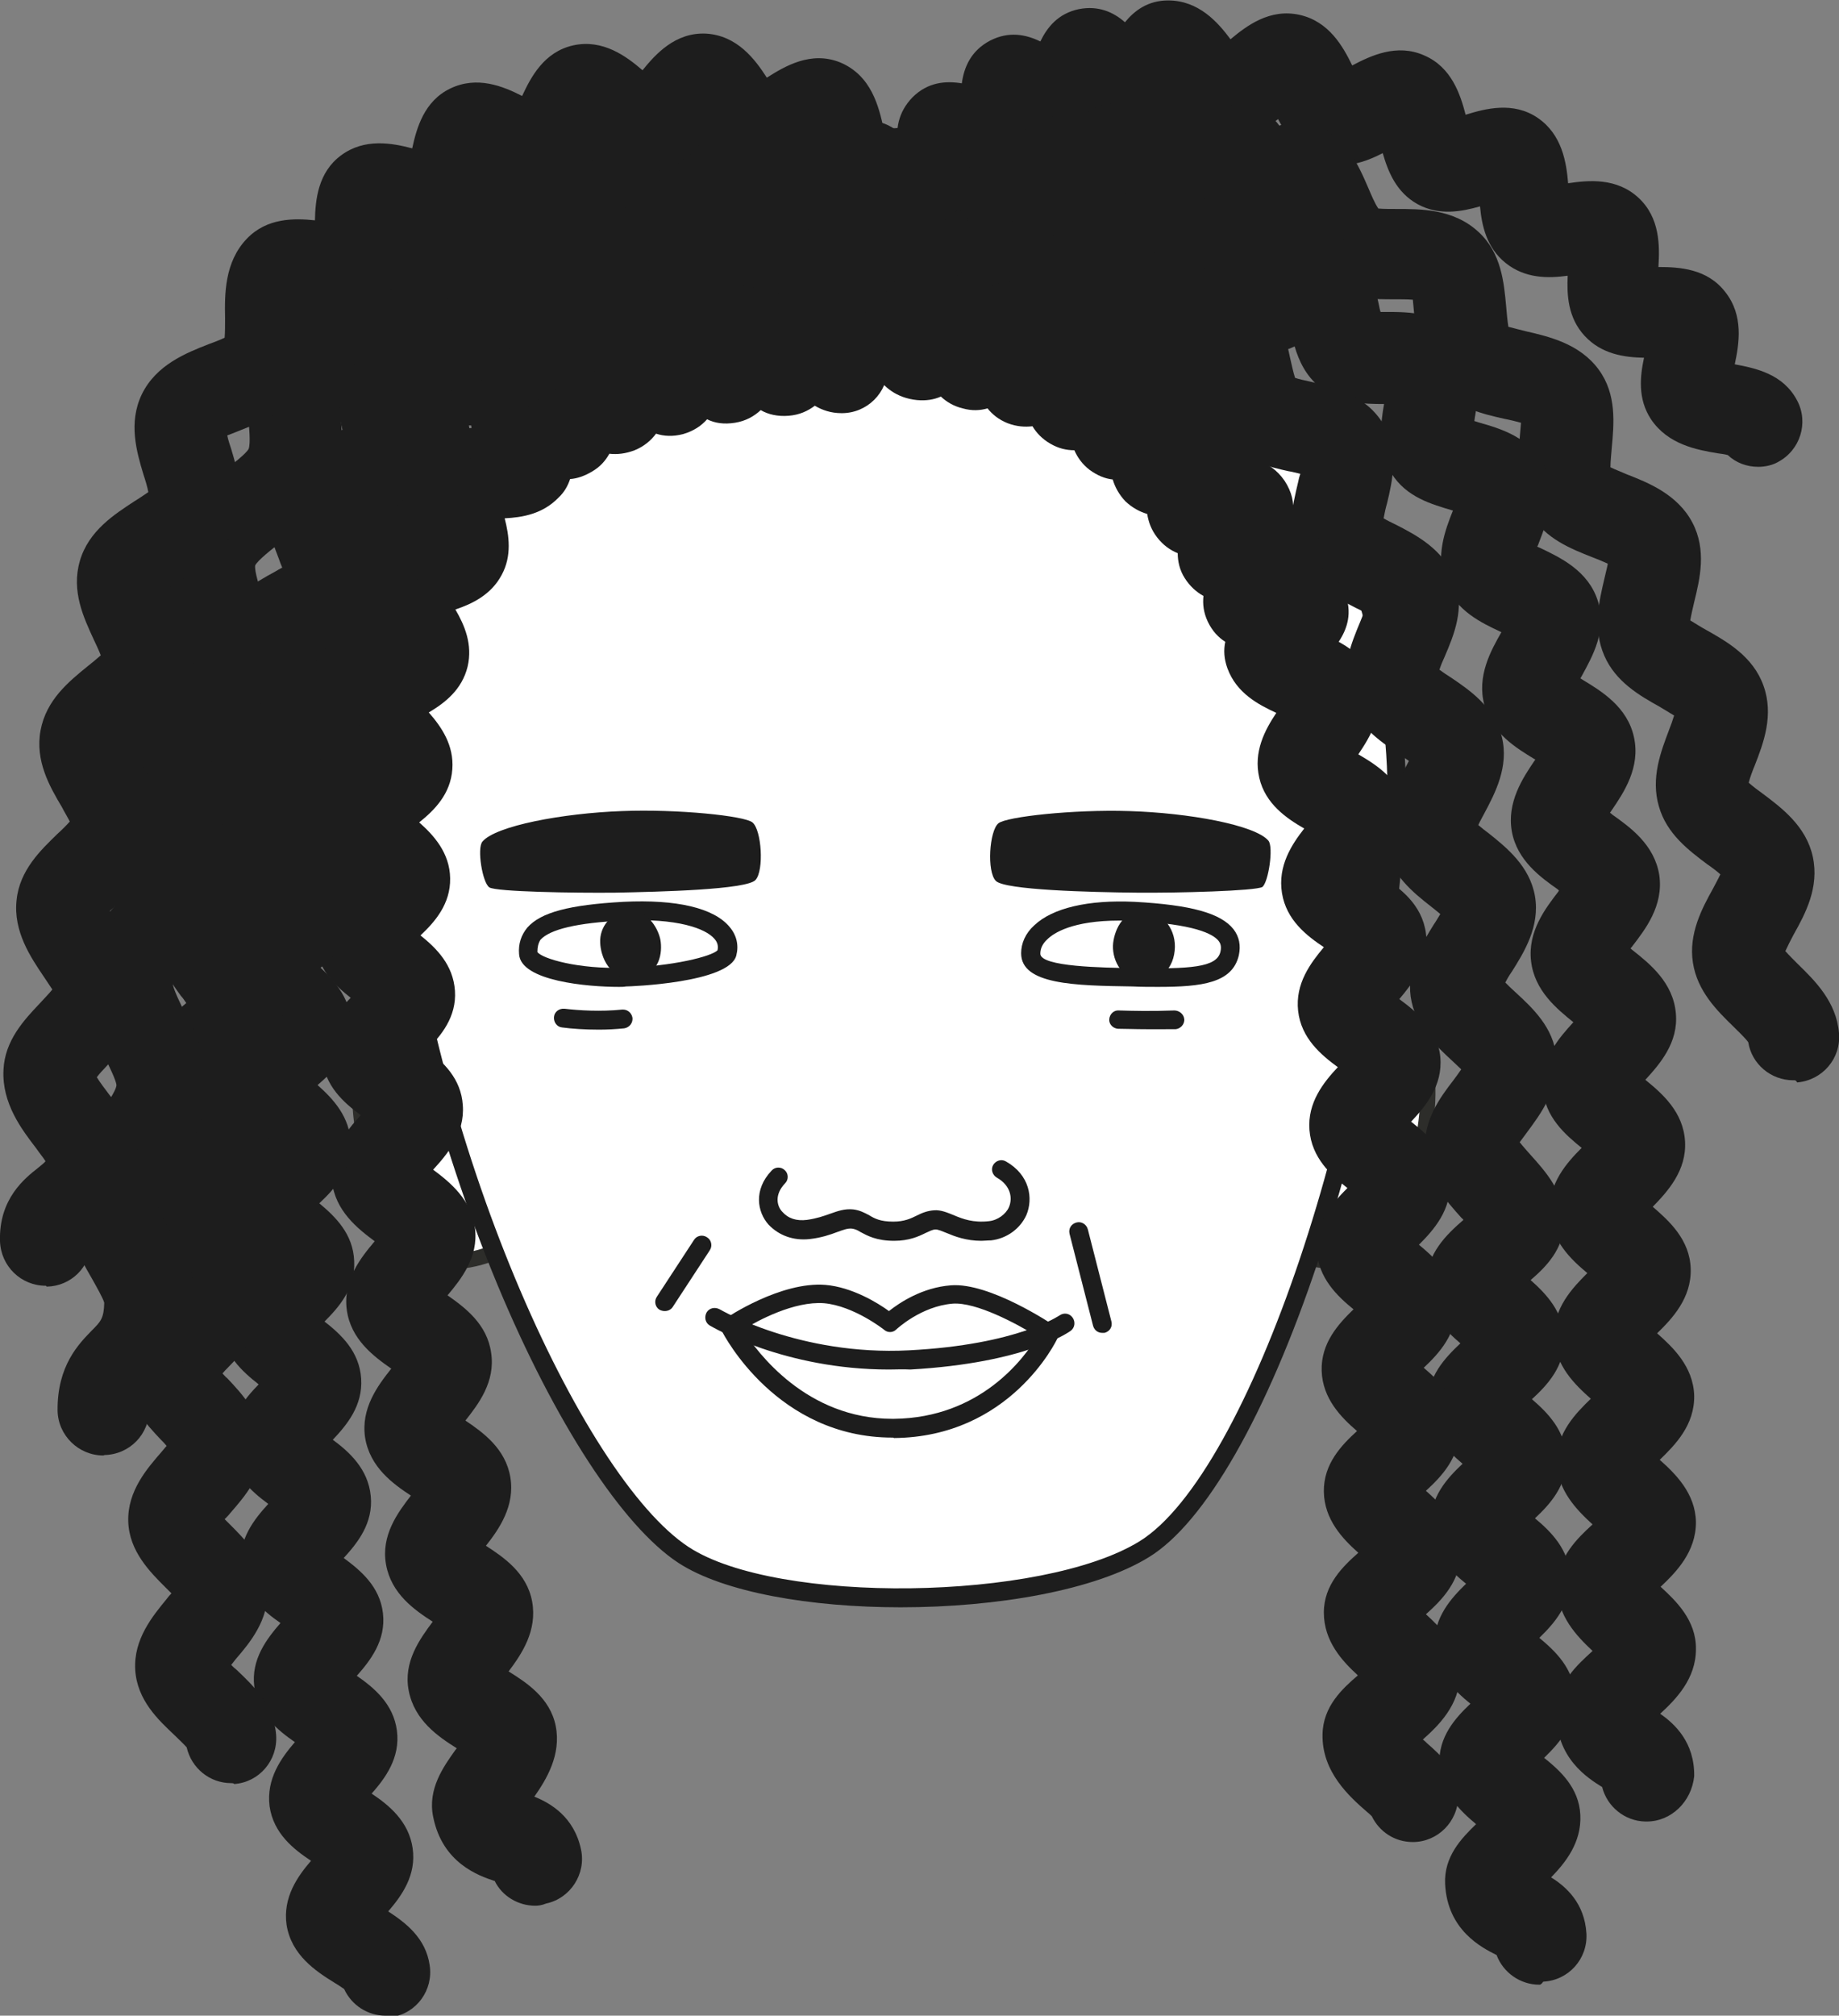 <?xml version="1.0" encoding="utf-8"?>
<!-- Generator: Adobe Illustrator 25.4.1, SVG Export Plug-In . SVG Version: 6.00 Build 0)  -->
<svg version="1.1" id="Isolation_Mode" xmlns="http://www.w3.org/2000/svg" xmlns:xlink="http://www.w3.org/1999/xlink" x="0px"
	 y="0px" viewBox="0 0 421.6 462" style="enable-background:new 0 0 421.6 462;" xml:space="preserve">
<rect x="0" y="0" width="421.6" height="462" fill="#808080" stroke="none"/>
<style type="text/css">
	.st0{fill:#FFFFFF;}
	.st1{fill:#2D2D2A;}
	.st2{fill:#1D1D1D;}
</style>
<g>
	<g>
		<g>
			<g>
				<path class="st0" d="M291.6,284.8c0,0,16.1,9.9,25.3,0c9.2-9.9,16.2-46.4,4-49.7c-12.2-3.3-16.6-3.8-16.6-3.8L291.6,284.8z"/>
			</g>
			<g>
				<path class="st1" d="M306.2,290.9c-7.8,0-15.1-4.4-15.6-4.7c-0.6-0.4-1-1.2-0.8-1.9l12.7-53.5c0.2-0.9,1-1.4,1.9-1.3
					c0.2,0,4.6,0.6,16.8,3.9c2.2,0.6,5.2,2.5,6.8,7.8c3.7,12.8-2.6,36.8-9.9,44.7C314.6,289.7,310.4,290.9,306.2,290.9z
					 M293.6,283.9c3.6,1.9,15.2,7.1,22-0.3c6.5-7,12.4-30,9.1-41.4c-0.9-3.1-2.3-4.9-4.3-5.4c-8-2.2-12.6-3.1-14.8-3.5L293.6,283.9z
					"/>
			</g>
		</g>
		<g>
			<g>
				<path class="st1" d="M301.8,264.2c-0.4,0-0.8-0.1-1.2-0.5c-0.7-0.6-0.8-1.8-0.1-2.5c7-7.7,18.9-11.5,19.4-11.7
					c0.9-0.3,1.9,0.2,2.2,1.1c0.3,0.9-0.2,1.9-1.1,2.2c-0.1,0-11.5,3.7-17.9,10.7C302.8,264,302.3,264.2,301.8,264.2z"/>
			</g>
		</g>
	</g>
	<g>
		<g>
			<g>
				<path class="st0" d="M118.3,284.8c0,0-16.1,9.9-25.3,0c-9.2-9.9-16.2-46.4-4-49.7c12.2-3.3,16.6-3.8,16.6-3.8L118.3,284.8z"/>
			</g>
			<g>
				<path class="st1" d="M103.6,290.9c-4.1,0-8.4-1.2-11.9-5c-7.3-7.9-13.6-31.9-9.9-44.7c1.6-5.4,4.5-7.2,6.8-7.8
					c12.2-3.3,16.6-3.9,16.8-3.9c0.9-0.1,1.7,0.5,1.9,1.3l12.7,53.5c0.2,0.7-0.1,1.5-0.8,1.9C118.7,286.5,111.4,290.9,103.6,290.9z
					 M104.3,233.2c-2.2,0.4-6.8,1.4-14.8,3.5c-2,0.5-3.4,2.4-4.3,5.4c-3.3,11.3,2.6,34.3,9.1,41.4c6.8,7.4,18.4,2.2,22,0.3
					L104.3,233.2z"/>
			</g>
		</g>
		<g>
			<g>
				<path class="st1" d="M108,264.2c-0.5,0-0.9-0.2-1.3-0.6c-6.4-7-17.8-10.7-17.9-10.7c-0.9-0.3-1.4-1.3-1.1-2.2
					c0.3-0.9,1.3-1.4,2.2-1.1c0.5,0.2,12.4,4,19.4,11.7c0.6,0.7,0.6,1.8-0.1,2.5C108.8,264,108.4,264.2,108,264.2z"/>
			</g>
		</g>
	</g>
	<g>
		<g>
			<path class="st0" d="M89.8,190.1c6.4,71.5,41.4,149.6,66.8,166.3c21.5,14.1,83.3,12.5,105.6-1.2c26.6-16.4,54.9-104.1,57.8-170.2
				c1.7-37.9-19.3-137.3-120.5-130.5S85.8,145.2,89.8,190.1z"/>
		</g>
		<g>
			<path class="st2" d="M206.5,368.4c-20.6,0-40.6-3.4-51-10.2c-12.8-8.4-28.3-32.2-41.4-63.6c-14-33.7-23.4-70.7-26.4-104.3
				C86,171.7,85.3,124.9,115,90.1c19.3-22.6,47.7-35.3,84.4-37.8c34.2-2.3,62.4,7.1,83.8,28c33.1,32.3,40,82.7,39,104.7
				c-1.4,31.8-8.9,70.8-20.1,104.3c-11.7,35-25.8,59.7-38.7,67.6C251.1,364.5,228.5,368.4,206.5,368.4z M92,189.9
				c6.4,71.6,41.3,148.6,65.9,164.7c20.2,13.2,81,12.4,103.3-1.3c25.2-15.5,53.8-100.5,56.8-168.5c0.9-21.4-5.7-70.2-37.7-101.5
				c-20.5-20-47.6-29-80.5-26.8c-35.5,2.4-62.9,14.6-81.5,36.3C89.7,126.4,90.3,171.9,92,189.9L92,189.9z"/>
		</g>
	</g>
	<g>
		<g>
			<path class="st2" d="M141.9,226.2c-7.1,0-22.5-1.3-22.9-7.5c-0.2-2.4,0.5-4.4,1.9-6.1c3.1-3.5,9.6-5.2,22-5.9
				c12.2-0.6,20.8,1.4,24.4,5.8c1.6,1.9,2.1,4.2,1.5,6.5l0,0c-1.6,6.3-24.4,7.1-25.3,7.1C143,226.2,142.5,226.2,141.9,226.2z
				 M123.2,218.2c1,1.5,9.4,4,20,3.6c11-0.3,20-2.6,21.3-4c0.2-1,0-1.8-0.7-2.6c-2-2.4-8.6-4.8-20.9-4.2c-10.6,0.5-16.8,2-19,4.4
				C123.4,216.2,123.2,217.1,123.2,218.2z M166.7,218.5L166.7,218.5L166.7,218.5z M164.6,218C164.6,218,164.6,218,164.6,218
				C164.6,218,164.6,218,164.6,218z"/>
		</g>
	</g>
	<g>
		<g>
			<path class="st2" d="M252.7,305.5c-1,0-1.8-0.6-2.1-1.6l-5.4-21.1c-0.3-1.2,0.4-2.3,1.6-2.6c1.1-0.3,2.3,0.4,2.6,1.6l5.4,21.1
				c0.3,1.2-0.4,2.3-1.6,2.6C253,305.5,252.8,305.5,252.7,305.5z"/>
		</g>
	</g>
	<g>
		<g>
			<path class="st2" d="M152.4,300.5c-0.4,0-0.8-0.1-1.2-0.3c-1-0.6-1.3-2-0.6-3l8.5-13c0.6-1,2-1.3,3-0.6c1,0.6,1.3,2,0.6,3
				l-8.5,13C153.8,300.2,153.1,300.5,152.4,300.5z"/>
		</g>
	</g>
	<g>
		<g>
			<path class="st2" d="M110.6,192.9c3-3.6,18.3-6.5,32-7c12.8-0.5,28.1,1.1,29.9,2.6c2.1,1.7,2.7,11,0.7,13.2
				c-2,2.2-21.7,2.7-32.1,2.9c-9.6,0.1-27.3-0.2-28.9-1.2C110.6,202.4,109.3,194.4,110.6,192.9z"/>
		</g>
	</g>
	<g>
		<g>
			<path class="st2" d="M403.1,107c-2.6,0-5.1-0.9-7-2.7c-0.7-0.2-1.6-0.3-2.3-0.4c-4.8-0.8-11.4-2-15.3-7.8
				c-3.1-4.7-2.5-9.9-1.6-14.1c-4.5-0.1-9.7-0.8-13.6-5c-3.9-4.2-4.1-9.5-3.9-13.8c-4.4,0.6-9.7,0.7-14.2-2.9
				c-4.4-3.5-5.5-8.6-5.9-13c-4.2,1.2-9.4,2.2-14.3-0.5c-4.9-2.7-6.8-7.5-8-11.7c-3.9,2-8.7,3.8-14,2c-5.2-1.7-8-6-10-9.8
				c-3.4,2.7-7.7,5.4-13.2,4.8c-4.4-0.5-7.6-2.9-10.1-5.6c-2,2.6-4.8,4.9-8.9,5.3c-2.9,0.3-5.3-0.5-7.4-1.7
				c-1.3,1.9-3.2,3.5-5.9,4.5c-2.5,0.9-4.9,0.8-7.1,0.3c-0.7,2.1-2,4-4.2,5.6c-2.1,1.6-4.4,2.2-6.6,2.3c-0.1,2.2-0.7,4.5-2.4,6.6
				c-1.7,2.3-3.8,3.6-6,4.3c0.6,2.3,0.6,4.8-0.5,7.4c-1.2,2.8-3,4.6-5.2,5.9c1.1,2.2,1.7,4.7,1.2,7.6c-1.7,9-10.1,11.4-13.8,12.3
				c-2,2.4-5,3.8-8.4,3.7c-5.8-0.2-10.3-5.1-10-10.9c0.2-5.1,2.8-8.2,5.6-10.1c-1.9-2.9-3.1-6.5-1.9-10.8c1.3-4.4,4.4-6.7,7.7-7.9
				c-1.4-3.3-1.9-7.2,0.3-11.3c2.3-4.2,6.1-5.7,9.7-6.1c-0.6-3.7-0.1-7.7,3.3-11.2c3.5-3.5,7.6-3.8,11.3-3.2
				c0.5-3.7,2.1-7.5,6.5-9.8c4.3-2.2,8.2-1.4,11.5,0.2c1.6-3.3,4.1-6.4,8.8-7.4c4.5-0.9,8,0.7,10.6,3c2.2-2.7,5.3-5,9.9-5
				c7,0,11.4,5,14.3,8.9c3.7-3.1,9-7.1,15.8-5.6c6.8,1.5,10,7.3,12.1,11.6c4.2-2.2,10.2-5.1,16.5-2.3c6.3,2.7,8.3,9,9.5,13.6
				c4.5-1.4,10.9-3.1,16.5,0.7c5.6,3.8,6.6,10.2,7,15c4.7-0.7,11.1-1.3,16.1,3.3c5,4.6,4.9,11.1,4.6,15.9c4.9,0,11.2,0.4,15.3,5.7
				c4.3,5.4,3.2,11.9,2.2,16.6c4.8,0.9,11.1,2.2,14.3,8.3c2.7,5.1,0.7,11.4-4.4,14.1C406.4,106.6,404.7,107,403.1,107z M393.8,101.4
				C393.8,101.4,393.8,101.4,393.8,101.4C393.8,101.4,393.8,101.4,393.8,101.4z M393.7,82.5L393.7,82.5L393.7,82.5z M205.5,80.5
				C205.5,80.5,205.5,80.5,205.5,80.5C205.5,80.5,205.5,80.5,205.5,80.5z"/>
		</g>
	</g>
	<g>
		<g>
			<path class="st2" d="M411.1,247.6c-5.1,0-9.5-3.7-10.3-8.7c-0.6-0.9-2.3-2.5-3.4-3.6c-3.7-3.6-8.3-8.1-9.3-14.7
				c-1-6.6,2.1-12.4,4.6-16.9c0.5-1,1.2-2.2,1.7-3.3c-0.9-0.8-2.1-1.7-3-2.3c-4.1-3.1-9.3-6.9-11.1-13.3c-1.9-6.5,0.5-12.6,2.3-17.4
				c0.4-1,0.9-2.4,1.2-3.4c-1-0.6-2.3-1.4-3.3-2c-4.5-2.5-10.1-5.7-12.7-11.7c-2.7-6.2-1.2-12.5,0-17.6c0.2-1,0.6-2.4,0.8-3.5
				c-1.1-0.5-2.5-1.1-3.6-1.5c-4.8-1.9-10.7-4.2-14.1-9.8c-3.5-5.8-2.9-12.3-2.5-17.5c0.1-1,0.2-2.4,0.3-3.5
				c-1.1-0.3-2.7-0.7-3.8-0.9c-4.9-1.1-11-2.5-15.2-7.3c-4.4-5.1-5-11.6-5.5-16.8c-0.1-1-0.2-2.2-0.3-3.2c-1.2-0.1-2.9-0.1-4-0.1
				c-4.8,0-10.8,0.1-15.7-3.3c-4.3-2.9-6.7-7.1-8.5-11.1c-2.7,2-6.1,3.3-10.3,2.1c-2.1-0.6-3.7-1.6-4.9-2.8c-1.6,0.7-3.4,1-5.5,0.7
				c-2.1-0.2-3.8-0.9-5.2-1.9c-1.4,0.9-3.2,1.5-5.3,1.7c-2.1,0.1-3.9-0.3-5.5-1c-1.3,1.2-2.9,2.1-4.9,2.6c-2.1,0.5-4,0.4-5.6,0
				c-1.1,1.4-2.5,2.5-4.5,3.4c-2,0.8-3.9,1.1-5.6,0.9c-0.8,1.5-2,2.9-3.8,4c-7.9,5.1-15.4-0.6-18.4-2.9c-2.5-0.3-5-1.5-6.8-3.6
				c-3.8-4.4-3.3-11,1.1-14.8c2-1.7,5-3.1,8.6-2.8c0.9-2.5,2.5-4.8,5.5-6.3c2.9-1.5,5.7-1.6,8.2-0.9c1.2-2.3,3.2-4.3,6.4-5.3
				c3.2-1.1,5.9-0.6,8.3,0.5c1.6-2.1,3.9-3.7,7.2-4.2c3.3-0.5,6,0.4,8.1,1.9c1.9-1.8,4.4-3,7.8-2.9c3.4,0.1,5.8,1.4,7.6,3.3
				c2.2-1.4,4.9-2.2,8.2-1.5c3.2,0.6,5.4,2.3,6.9,4.4c2.4-1,5.1-1.3,8.3-0.1c7,2.6,9.8,9.1,12.1,14.4c0.6,1.4,1.5,3.6,2.3,4.7
				c1.1,0.1,2.8,0.1,4,0.1c5.6,0,13.2-0.1,19,5.3c5.2,4.8,5.8,11.6,6.3,17.1c0.1,1.4,0.3,3.3,0.5,4.6c1.1,0.3,2.7,0.7,3.9,1
				c5.2,1.2,12.4,2.8,16.8,8.8c4.2,5.7,3.5,12.5,3,18c-0.1,1.3-0.3,3.1-0.3,4.4c1,0.5,2.6,1.1,3.7,1.6c4.9,1.9,11.7,4.6,15.1,11.1
				c3.3,6.3,1.7,12.9,0.4,18.2c-0.3,1.3-0.7,3-0.9,4.2c1,0.6,2.4,1.5,3.5,2.1c4.8,2.7,10.9,6.1,13.3,12.9c2.4,6.7,0,13.1-2,18.2
				c-0.5,1.2-1.1,2.8-1.4,4c0.9,0.8,2.2,1.8,3.2,2.5c4.4,3.3,10,7.5,11.5,14.5c1.5,7-1.7,13-4.4,17.8c-0.6,1.1-1.4,2.7-1.9,3.8
				c0.8,0.9,2,2.1,2.8,2.9c4,3.9,8.9,8.7,9.5,15.9c0.5,5.8-3.8,10.8-9.6,11.3C411.7,247.5,411.4,247.6,411.1,247.6z M395,199
				L395,199L395,199z M400,178 M350.1,97.3L350.1,97.3L350.1,97.3z M323.6,66.8L323.6,66.8L323.6,66.8z"/>
		</g>
	</g>
	<g>
		<g>
			<path class="st2" d="M377.5,417.5c-0.1,0-0.2,0-0.3,0c-4.8-0.1-8.8-3.5-9.9-7.9c0,0,0,0,0,0c-3.2-2-10.7-6.6-10.5-17.3
				c0.1-6.5,4.8-10.7,8.2-13.8c0,0,0.1-0.1,0.1-0.1c-3.6-3.4-8.1-8-8.1-14.8c0-6.6,4.6-11,8.1-14.2c-3.6-3.3-8.1-7.8-8.2-14.4
				c-0.1-6.6,4.4-11.1,7.8-14.4c-3.6-3.2-8.2-7.6-8.4-14.2c-0.2-6.6,4.2-11.2,7.6-14.6c-3.7-3.1-8.3-7.4-8.6-14
				c-0.3-6.6,3.9-11.3,7.3-14.7c-3.7-3-8.5-7.1-8.9-13.7c-0.5-6.7,3.7-11.5,7-15.1c-3.8-3.1-8.9-7.2-9.7-14
				c-0.8-6.8,3.3-12.1,6.3-16c0-0.1,0.1-0.1,0.1-0.2c-0.1-0.1-0.2-0.1-0.2-0.2c-4-2.8-9.4-6.7-10.6-13.3c-1.2-6.7,2.5-12.3,5.3-16.4
				c0,0,0.1-0.1,0.1-0.1c-0.1-0.1-0.2-0.1-0.2-0.1c-4.1-2.5-9.8-5.9-11.5-12.4c-1.8-6.6,1.5-12.5,3.9-16.7c0,0,0,0,0,0
				c-0.1,0-0.1-0.1-0.2-0.1c-4.3-2-10.2-4.8-12.6-11c-2.4-6.2-0.1-12.3,1.7-16.8c0,0,0,0-0.1,0c-4.7-1.4-10.6-3-14-8.5
				c-3.3-5.3-2.5-11.3-1.7-15.9c-4.6,0-10.3-0.1-14.8-3.9c-3.1-2.6-4.7-5.9-5.7-9.3c-2.7,1.3-5.9,2-9.5,0.6c-2.3-0.9-4-2.2-5.2-3.8
				c-1.8,0.8-4,1.1-6.4,0.6c-2.5-0.5-4.4-1.5-5.8-2.9c-1.7,1.1-3.8,1.7-6.3,1.7c-2.6-0.1-4.7-0.9-6.4-2.1c-1.6,1.4-3.6,2.4-6.2,2.7
				c-2.6,0.3-4.8-0.2-6.7-1.2c-1.4,1.6-3.3,2.9-5.8,3.5c-2.6,0.6-4.9,0.4-6.9-0.4c-1.2,1.7-2.9,3.2-5.3,4.2
				c-8.9,3.4-15.1-3.6-17.6-6.5c-2.7-0.8-5.1-2.6-6.4-5.4c-2.6-5.2-0.5-11.4,4.7-14c3.5-1.8,6.7-1.6,9.3-0.7
				c1.4-2.4,3.5-4.5,6.8-5.5c3.4-1,6.3-0.5,8.7,0.8c1.6-2.3,3.9-4.1,7.4-4.8c3.5-0.6,6.3,0.3,8.6,1.9c1.9-2.1,4.4-3.6,8-3.8
				c3.7-0.2,6.4,1.2,8.4,3.1c2.2-1.8,5-3,8.6-2.7c3.7,0.4,6.2,2.2,8,4.4c2.5-1.5,5.5-2.3,9.1-1.3c3.6,1,5.8,3.2,7.2,5.8
				c2.7-1.1,5.8-1.3,9.3,0.3c7.1,3.4,8.6,10.9,9.7,15.9c0.1,0.5,0.2,1.1,0.4,1.7c0.5,0,0.9,0,1.3,0c5.1,0,12.8,0,17.8,6
				c4.7,5.7,3.4,12.6,2.6,17.7c-0.1,0.4-0.1,0.8-0.2,1.3c0.3,0.1,0.6,0.2,0.9,0.3c5,1.4,11.9,3.4,15.2,10.1
				c3.1,6.4,0.5,12.8-1.3,17.5c-0.1,0.3-0.2,0.6-0.4,0.9c0.2,0.1,0.5,0.2,0.7,0.3c4.6,2.2,11,5.2,13.2,12.1
				c2.2,6.7-1.2,12.7-3.6,17.1c-0.1,0.2-0.3,0.5-0.4,0.7c0.2,0.1,0.4,0.2,0.5,0.3c4.3,2.6,10.3,6.2,11.8,13.2
				c1.5,6.9-2.3,12.6-5.1,16.7c-0.1,0.2-0.3,0.4-0.4,0.6c0.2,0.1,0.3,0.2,0.5,0.4c4.1,2.9,9.7,6.9,10.8,13.9c1,7-3.2,12.4-6.2,16.3
				c-0.1,0.2-0.3,0.3-0.4,0.5c0.2,0.1,0.3,0.3,0.5,0.4c3.9,3.1,9.3,7.4,9.9,14.5c0.6,6.7-3.7,11.6-7,15.2c3.8,3.1,8.7,7.3,9.1,14.1
				c0.4,6.7-4,11.5-7.4,15c3.7,3.2,8.5,7.5,8.7,14.2c0.2,6.7-4.2,11.4-7.7,14.8c3.6,3.2,8.3,7.6,8.5,14.3c0.1,6.8-4.4,11.3-7.9,14.7
				c3.6,3.2,8.2,7.7,8.3,14.3c0,6.8-4.5,11.4-8.1,14.8c3.5,3.2,8.2,7.7,8.1,14.3c0,6.8-4.6,11.5-8.2,14.8c3.3,2.3,7.9,6.5,7.8,14.3
				C387.8,413,383.1,417.5,377.5,417.5z M368,375.6L368,375.6L368,375.6z M368.1,346.3L368.1,346.3L368.1,346.3z M367.8,317.4
				L367.8,317.4L367.8,317.4z M363.5,231C363.5,231,363.5,231,363.5,231L363.5,231z M355,176.1L355,176.1L355,176.1z M347.3,146.5
				L347.3,146.5L347.3,146.5z M334.2,113.1L334.2,113.1L334.2,113.1z"/>
		</g>
	</g>
	<g>
		<g>
			<path class="st2" d="M352.9,454.9c-4.4,0-8.3-2.8-9.8-6.8c-3.4-1.7-11.3-5.7-11.8-16.3c-0.3-6.3,3.8-10.5,7.1-13.7
				c-3.6-3-8.1-7.3-8.4-13.7c-0.3-6.3,3.7-10.7,7.1-13.9c-3.7-3-8-7.2-8.2-13.5c-0.2-6.3,3.8-10.7,7.2-14c-3.7-3-7.9-7.2-8.1-13.5
				c-0.2-6.4,3.8-10.7,7.3-14c-3.6-3.1-7.9-7.2-8-13.6c-0.1-6.4,4-10.7,7.5-14c-3.6-3.1-7.8-7.3-7.8-13.7c0-6.9,4.7-11.3,8.5-14.6
				c-0.1-0.1-0.2-0.3-0.4-0.4c-3.4-3.8-8.1-8.9-8.4-16c-0.3-6.5,3.4-11.6,6.5-15.6c0.5-0.7,1.2-1.6,1.8-2.5
				c-0.6-0.6-1.3-1.2-1.9-1.8c-3.9-3.6-8.7-8-9.7-14.9c-0.9-6.6,2.6-12.1,5.3-16.5c0.5-0.7,1-1.6,1.5-2.4c-0.7-0.6-1.5-1.2-2.1-1.7
				c-4.1-3.2-9.2-7.3-10.6-14c-1.4-6.6,1.7-12.4,4.2-17c0.4-0.7,0.9-1.6,1.3-2.4c-0.8-0.5-1.6-1.1-2.3-1.6
				c-4.3-2.9-9.6-6.4-11.5-12.9c-1.9-6.5,0.6-12.5,2.6-17.3c0.3-0.7,0.6-1.5,0.9-2.3c-0.8-0.5-1.8-0.9-2.5-1.3
				c-4.5-2.3-10-5.1-12.6-11c-2.8-6.1-1.2-12.4,0-17.5c0.1-0.6,0.3-1.3,0.5-1.9c-0.9-0.2-1.9-0.5-2.7-0.6c-4.5-1-10-2.3-13.9-6.6
				c-2.6-2.9-4-6.4-5-9.7c-2.6,1.2-5.7,1.7-9.1,0.2c-2-0.8-3.4-2-4.4-3.4c-1.7,0.3-3.5,0.2-5.5-0.5c-2-0.7-3.5-1.7-4.6-3
				c-1.6,0.4-3.4,0.5-5.5,0c-2-0.5-3.6-1.4-4.8-2.5c-1.5,0.6-3.3,0.8-5.3,0.5c-2-0.3-3.6-1-4.9-1.9c-1.4,0.7-3.1,1.1-5.1,1.1
				c-1.9,0-3.5-0.5-4.9-1.2c-1.2,0.8-2.7,1.4-4.6,1.7c-9.4,1.3-13.7-7.4-15.3-10.8c-1.9-1.3-3.4-3.2-4.1-5.5
				c-1.7-5.5,1.4-11.4,6.9-13.1c2.4-0.8,5.6-0.8,8.5,0.6c1.7-1.7,4-2.8,7.1-3c2.9-0.1,5.1,0.7,6.9,2c1.9-1.2,4.2-2,7-1.7
				c2.8,0.2,4.9,1.3,6.4,2.7c1.9-1,4.2-1.4,7-0.9c2.7,0.5,4.6,1.7,6,3.3c2-0.8,4.3-0.9,6.9-0.2c2.6,0.8,4.4,2.1,5.7,3.8
				c2-0.6,4.3-0.5,6.8,0.4c2.5,1,4.2,2.5,5.3,4.2c2-0.4,4.3-0.2,6.7,0.9c7.4,3.5,9,11.2,10.2,16.8c0.3,1.3,0.7,3.2,1.1,4.4
				c0.9,0.3,2.2,0.6,3.2,0.8c5.5,1.3,13,3,17.1,9.9c3.6,6.1,2,13,0.8,18c-0.3,1-0.6,2.4-0.8,3.5c0.8,0.5,1.9,1,2.7,1.4
				c4.7,2.4,11.1,5.7,13.6,12.6c2.4,6.6-0.2,12.8-2.3,17.7c-0.4,0.9-0.9,2-1.2,3c0.8,0.6,1.7,1.2,2.5,1.7
				c4.3,2.9,10.1,6.8,11.8,13.7c1.7,6.8-1.6,13-4,17.5c-0.4,0.8-1,1.8-1.4,2.7c0.7,0.6,1.7,1.4,2.4,1.9c4,3.2,9.4,7.5,10.6,14.4
				c1.2,7-2.6,13-5.3,17.3c-0.5,0.7-1.1,1.7-1.5,2.5c0.7,0.7,1.6,1.6,2.3,2.2c3.9,3.6,8.8,8.1,9.4,14.9c0.7,7.3-3.6,13-6.7,17.2
				c-0.5,0.7-1.1,1.5-1.7,2.3c0.7,0.9,1.7,2,2.4,2.8c3.5,3.9,7.9,8.7,7.8,15.5c-0.1,6.2-4.2,10.3-7.7,13.3c3.5,3.1,7.6,7.3,7.7,13.6
				c0.1,6.2-3.9,10.5-7.4,13.7c3.6,3.1,7.7,7.2,7.9,13.5c0.2,6.3-3.8,10.6-7.2,13.8c3.6,3,7.8,7.1,8.1,13.4c0.2,6.3-3.7,10.7-7.1,14
				c3.6,3,7.9,7,8.2,13.3c0.3,6.4-3.6,10.8-7.1,14.2c3.6,2.9,8,6.8,8.3,13.1c0.3,6.3-3.4,10.9-6.7,14.3c3.4,2.1,7.7,5.9,8.1,12.9
				c0.3,5.8-4.1,10.7-9.9,11C353.3,454.9,353.1,454.9,352.9,454.9z M342.3,421.4L342.3,421.4L342.3,421.4z M339.6,359.5L339.6,359.5
				L339.6,359.5z M338.9,332L338.9,332L338.9,332z M338.4,311.4L338.4,311.4L338.4,311.4z M347.4,261.3L347.4,261.3L347.4,261.3z
				 M300.2,109.7L300.2,109.7L300.2,109.7z M298.4,106.5L298.4,106.5L298.4,106.5z M295.9,86.8C295.9,86.8,295.9,86.8,295.9,86.8
				S295.9,86.8,295.9,86.8z"/>
		</g>
	</g>
	<g>
		<g>
			<path class="st2" d="M323.9,422.2c-4.2,0-7.7-2.4-9.4-5.9c-0.3-0.3-0.7-0.7-1.1-1c-3.9-3.4-10.4-9.1-10.2-17.8
				c0.1-6.4,4.6-10.5,8.1-13.5c-3.6-3.3-7.8-7.8-7.8-14.4c0-6.4,4.4-10.6,7.9-13.7c-3.6-3.2-7.8-7.6-7.9-14
				c-0.1-6.4,4.1-10.7,7.6-13.9c-3.6-3.1-7.9-7.4-8.1-13.8c-0.2-6.4,3.9-10.8,7.3-14.1c-3.7-3-8.1-7.2-8.4-13.5
				c-0.3-6.4,3.6-10.9,7-14.3c-3.7-2.9-8.2-6.9-8.7-13.3c-0.5-6.3,3.3-11,6.5-14.4c-3.8-2.8-8.4-6.6-9.1-12.9
				c-0.7-6.3,2.9-11,5.9-14.6c-3.9-2.6-8.6-6.2-9.6-12.4c-1-6.2,2.2-11.1,5.1-14.8c-4-2.3-8.9-5.6-10.3-11.6c-1.4-6,1.3-11,3.9-14.9
				c-4.1-1.9-9.1-4.5-11.2-10.2c-0.8-2.2-0.9-4.2-0.5-6.1c-1.6-1-3-2.5-4-4.6c-1-2.1-1.2-4.1-1-5.9c-1.6-0.9-3.1-2.2-4.3-4.1
				c-1.2-1.9-1.6-3.9-1.6-5.7c-1.7-0.7-3.3-1.8-4.7-3.6c-1.4-1.8-2-3.6-2.3-5.4c-1.7-0.5-3.4-1.4-5-2.9c-1.5-1.6-2.4-3.3-2.9-5
				c-1.8-0.2-3.5-0.9-5.3-2.2c-1.7-1.3-2.8-2.9-3.5-4.5c0,0,0,0,0,0c-1.8,0-3.6-0.4-5.5-1.5c-1.9-1.1-3.2-2.5-4.1-4
				c-1.7,0.2-3.6,0.1-5.7-0.7c-2-0.8-3.5-2-4.6-3.4c-1.7,0.5-3.6,0.6-5.7,0c-2.1-0.5-3.7-1.5-5-2.7c-1.6,0.7-3.4,1-5.5,0.8
				c-9.5-1-11.7-10.2-12.5-13.9c-1.8-1.8-2.9-4.2-2.9-7c-0.2-5.8,4.4-10.6,10.1-10.8c2.6-0.1,5.7,0.7,8.2,3c2.2-1.3,4.8-2.1,8-1.5
				c3.1,0.6,5.2,2.1,6.7,4c2.3-1,4.9-1.3,8-0.3c3,1,4.9,2.8,6.1,4.9c2.4-0.7,5-0.6,7.9,0.8c2.9,1.4,4.5,3.4,5.4,5.7
				c2.4-0.3,5,0.1,7.7,1.8c2.6,1.8,4,4,4.6,6.4c0,0,0,0,0,0c2.4,0,5,0.8,7.3,2.9c2.4,2.1,3.4,4.5,3.7,6.9c2.4,0.3,4.8,1.4,6.9,3.8
				c2.1,2.4,2.8,4.8,2.8,7.2c2.3,0.6,4.5,2,6.3,4.6c1.7,2.6,2.2,5.1,1.9,7.4c2.2,0.9,4.2,2.5,5.7,5.2c1.4,2.7,1.6,5.2,1.1,7.5
				c2.1,1.1,3.9,2.8,5.1,5.6c1.8,4.5,0.6,8.2-1.4,11.2c3.6,2,7.2,4.9,8.7,9.8c1.9,6.5-1.5,12-4.2,16c4.3,2.5,9.6,5.9,10.9,12.5
				c1.3,6.5-2.4,11.7-5.4,15.5c4.1,2.7,9.1,6.4,10,13c0.9,6.5-3,11.4-6.1,15.1c3.9,2.9,8.8,6.8,9.4,13.3c0.6,6.5-3.4,11.3-6.7,14.8
				c3.8,3,8.5,7,8.9,13.6c0.4,6.6-3.7,11.2-7.1,14.6c3.7,3.1,8.3,7.2,8.5,13.8c0.3,6.6-3.9,11.1-7.4,14.4c3.6,3.1,8.1,7.4,8.2,13.9
				c0.1,6.6-4.1,11-7.7,14.3c3.6,3.2,8,7.5,8,14c0,6.6-4.3,11-8,14.3c3.5,3.2,7.9,7.5,7.8,13.9c-0.1,6.9-4.9,11.6-8.5,14.8
				c0.4,0.3,0.7,0.6,1,0.9c3.2,2.8,7.1,6.3,7.1,12.1C334.3,417.5,329.6,422.2,323.9,422.2z M314.8,387.3L314.8,387.3L314.8,387.3z
				 M314.5,324.6L314.5,324.6C314.5,324.6,314.5,324.6,314.5,324.6z M312.2,268.7L312.2,268.7L312.2,268.7z M205.5,80.9
				C205.5,80.9,205.5,80.9,205.5,80.9C205.5,80.9,205.5,80.9,205.5,80.9z"/>
		</g>
	</g>
	<g>
		<g>
			<path class="st2" d="M122.7,436.8c-3.9,0-7.6-2.2-9.3-5.7c0,0-0.1,0-0.1,0c-3.6-1.2-11.9-4.1-14-14.7c-1.3-6.4,2.4-11.5,5.1-15.3
				c0.1-0.1,0.2-0.2,0.3-0.4c-4.3-2.7-9.7-6.4-11-13.2c-1.3-6.6,2.6-11.9,5.5-15.8c-4.2-2.7-9.5-6.4-10.7-13.1
				c-1.2-6.7,2.7-11.9,5.7-15.8c-4.1-2.7-9.4-6.5-10.5-13.3c-1-6.7,2.9-11.9,6-15.8c-4-2.8-9.3-6.7-10.2-13.5
				c-0.9-6.8,3.2-11.9,6.4-15.7c-3.9-2.9-9.1-7-9.8-13.8c-0.6-6.6,3.3-11.5,6.6-15.1c-3.8-2.8-8.3-6.7-8.8-13
				c-0.4-6.2,3.2-10.6,6.5-13.9c-3.7-2.9-7.8-6.8-8.1-12.9c-0.3-6.3,3.7-10.7,7.1-13.9c-3.6-3.1-7.6-7.2-7.5-13.6
				c0.1-6.5,4.6-10.7,8.3-13.6c-3.2-3.4-7.1-8.2-6.2-14.7c1-6.7,6.3-10.3,10.5-12.7c-2.6-4-5.7-9.8-3.4-16.2
				c2.4-6.6,8.8-8.8,13.4-10.2c-1.4-4.7-3.1-11.2,1.1-16.9c3.3-4.5,8.2-5.6,12.5-5.9c-0.6-3.9-0.1-8.4,4.1-11.7
				c2.9-2.2,5.8-2.7,8.6-2.3c0.9-2.6,2.5-5,5.7-6.6c3-1.5,5.8-1.5,8.3-0.7c1.2-2.3,3.2-4.2,6.4-5.3c3.1-1,5.7-0.7,8,0.3
				c1.5-2,3.6-3.6,6.7-4.3c3.1-0.7,5.7-0.1,7.8,1.1c1.6-1.8,3.8-3.2,6.9-3.6c3.1-0.4,5.6,0.3,7.7,1.7c1.7-1.7,4-2.9,7.1-3.1
				c10.4-0.6,13.5,9.5,14.6,12.8c0,0,0,0,0,0c2.2,1.9,3.6,4.8,3.5,7.9c0,5.7-4.7,10.4-10.5,10.4c0,0-0.1,0-0.1,0
				c-2.4,0-4.4-0.7-6.1-1.7c-1.6,1.2-3.5,2.1-6,2.3c-2.5,0.2-4.7-0.3-6.4-1.3c-1.5,1.4-3.4,2.5-5.9,2.9c-2.5,0.4-4.6,0.1-6.4-0.8
				c-1.3,1.5-3.1,2.7-5.5,3.4c-2.3,0.6-4.4,0.5-6.2-0.1c-1.1,1.5-2.7,2.9-4.9,3.8c-2.1,0.8-4,1-5.8,0.8c-0.9,1.6-2.1,3-4,4.1
				c-1.7,1-3.4,1.6-5,1.7c-0.5,1.5-1.3,3-2.7,4.3c-3.6,3.7-8.2,4.5-12.3,4.7c1,3.9,1.7,8.6-0.7,13c-2.4,4.5-6.7,6.6-10.6,7.9
				c2.1,3.6,4,8,2.8,13.1c-1.3,5.3-5.2,8.3-8.9,10.5c2.9,3.3,5.8,7.5,5.4,13c-0.4,5.7-4.1,9.4-7.6,12.2c3.4,3,7,7,7.1,12.8
				c0.1,5.9-3.5,10-6.8,13.1c3.6,2.9,7.5,6.7,7.9,12.7c0.4,6-3.2,10.3-6.4,13.5c3.7,2.8,7.8,6.6,8.2,12.7c0.5,6.5-3.6,11.3-6.8,14.8
				c3.9,2.9,8.8,6.9,9.6,13.5c0.8,6.6-3.2,11.6-6.3,15.3c4,2.8,9.1,6.6,10,13.2c1,6.6-2.9,11.7-5.9,15.5c4,2.7,9.2,6.4,10.3,13
				c1.1,6.6-2.6,11.9-5.6,15.7c4,2.6,9.4,6.2,10.6,12.8c1.2,6.7-2.4,12-5.4,16c4,2.5,9.5,6,10.8,12.5c1.3,6.6-2.1,12.2-4.9,16.2
				c3.7,1.5,9.1,4.6,10.7,12.1c1.2,5.6-2.4,11.2-8,12.4C124.2,436.7,123.4,436.8,122.7,436.8z M113,381C113,381,113,381,113,381
				L113,381z M107.8,352.2L107.8,352.2L107.8,352.2z M103,323.4L103,323.4L103,323.4z M99.7,300.5L99.7,300.5L99.7,300.5z
				 M98.9,294.5L98.9,294.5L98.9,294.5z M96.3,271.7L96.3,271.7L96.3,271.7z M95.6,265.6L95.6,265.6L95.6,265.6z"/>
		</g>
	</g>
	<g>
		<g>
			<path class="st2" d="M88.4,462c-4.1,0-7.8-2.4-9.5-6.1c-0.7-0.5-1.6-1.1-2.3-1.5c-4.2-2.6-9.8-6.3-10.9-13.2
				c-0.9-6.3,2.5-11.1,5.6-14.7c-3.9-2.6-8.6-6.2-9.5-12.5c-0.8-6.3,2.7-11.1,5.8-14.7c-3.9-2.7-8.5-6.4-9.3-12.7
				c-0.8-6.3,2.9-11,6-14.6c-3.9-2.7-8.4-6.5-9.1-12.8c-0.6-6.4,3.1-11,6.3-14.5c-3.8-2.8-8.3-6.7-8.8-13c-0.5-6.4,3.3-11,6.6-14.4
				c-3.7-2.9-8.2-6.9-8.6-13.2c-0.4-6.4,3.5-10.9,7-14.3c-3.7-3-8-7.1-8.2-13.4c-0.2-6.4,3.9-10.8,7.4-14.1
				c-3.6-3.1-7.8-7.3-7.8-13.7c0-6.5,4.3-10.7,7.9-13.9c-3.5-3.3-7.6-7.6-7.3-14.1c0.3-6.5,4.7-10.6,8.5-13.6
				c-3.3-3.4-7.2-8-6.6-14.5c0.6-6.5,5.5-10.5,9.4-13.2c-3.1-3.7-6.7-8.6-5.6-15c1.1-6.6,6.4-10.2,10.5-12.6c-2.7-4-6-9.3-4.2-15.7
				c1.9-6.6,7.7-9.6,12.2-11.5c-2.2-4.4-4.8-10.2-1.9-16.4c3-6.5,9.7-8.4,14.5-9.5c-1.1-4.6-2.6-11.5,2-17c2.9-3.5,6.7-4.8,10.4-5.3
				c-0.2-5,3-7.9,4.2-8.8c0.6-0.5,1.8-1.3,3.5-1.7c1-1.4,2.2-2.2,2.9-2.6c0.7-0.4,1.9-1.1,3.6-1.4c1.2-1.3,2.4-2,3.1-2.3
				c0.7-0.3,2-0.9,3.7-1.1c1.3-1.1,2.6-1.8,3.3-2c0.7-0.3,2.1-0.7,3.8-0.7c1.4-1,2.7-1.5,3.4-1.7c0.7-0.2,2.1-0.5,3.8-0.4
				c1.4-0.9,2.8-1.3,3.5-1.4c0.7-0.1,2.1-0.3,3.8-0.1c1.5-0.8,2.9-1,3.6-1.1c0.7-0.1,2.1-0.2,3.7,0.2c1.5-0.6,2.9-0.8,3.6-0.8
				c0.7,0,2.1,0,3.7,0.5c1.5-0.5,2.9-0.6,3.6-0.6c0.7,0,2.1,0.1,3.6,0.7c1.6-0.4,2.9-0.4,3.6-0.3c0.7,0.1,2,0.3,3.5,0.9
				c1.6-0.3,2.9-0.2,3.6-0.1c0.7,0.1,2,0.4,3.4,1.1c1.6-0.2,2.9-0.1,3.6,0.1c0.7,0.1,2,0.5,3.3,1.3c1.6-0.1,2.9,0.1,3.6,0.3
				c0.7,0.2,2,0.6,3.3,1.5c1.6-0.1,2.9,0.3,3.6,0.5c4,1.3,8.4,5.5,7.6,13.1c-0.2,1.7-0.6,3.5-0.9,5.1c-0.1,0.3-0.2,0.7-0.2,1.1
				c0.3,1.8,0.1,3.7-0.6,5.5c-2.1,5.4-8.2,8-13.6,5.8c-0.8-0.3-1.4-0.7-2.1-1c-1-0.1-1.8-0.2-2.4-0.4c-0.5-0.2-1.4-0.5-2.4-1.1
				c-1.1,0-2.1-0.1-2.7-0.3c-0.6-0.1-1.5-0.4-2.5-0.9c-1.1,0.1-2.1,0-2.8-0.1c-0.6-0.1-1.5-0.3-2.5-0.8c-1.1,0.2-2.1,0.1-2.7,0
				c-0.7-0.1-1.6-0.2-2.6-0.6c-1.1,0.2-2,0.2-2.7,0.2c-0.7,0-1.6-0.1-2.6-0.5c-1,0.3-1.9,0.3-2.6,0.4c-0.7,0-1.6,0-2.6-0.3
				c-1,0.3-1.9,0.5-2.5,0.5c-0.6,0.1-1.5,0.1-2.6-0.1c-1,0.4-1.8,0.6-2.5,0.7c-0.6,0.1-1.5,0.2-2.5,0.1c-0.9,0.5-1.7,0.7-2.4,0.9
				c-0.6,0.2-1.5,0.3-2.5,0.3c-0.8,0.5-1.6,0.8-2.2,1c-0.6,0.2-1.4,0.4-2.4,0.5c-0.8,0.6-1.5,1-2.1,1.2c-0.6,0.2-1.4,0.5-2.3,0.7
				c-0.7,0.6-1.4,1.1-2,1.4c-0.5,0.3-1.3,0.7-2.2,0.9c-0.7,0.7-1.3,1.2-1.8,1.6c-0.5,0.4-1.2,0.8-2.1,1.1c-0.6,0.8-1.2,1.4-1.7,1.8
				c-3.9,3.2-8.5,3.6-12.6,3.4c0.8,4.2,1.1,9.1-1.6,13.6c-2.9,4.7-7.7,6.4-11.9,7.4c1.9,4,3.6,9.1,1.6,14.4c-2,5.4-6.7,8-10.7,9.8
				c2.5,3.8,5.1,8.7,3.8,14.5c-1.3,5.8-5.8,9-9.7,11.3c2.9,3.6,6.1,8.2,5.3,14.3c-0.8,6-5.1,9.6-8.9,12.2c3.2,3.4,6.7,7.9,6.3,14
				c-0.4,6.1-4.6,10-8.2,12.8c3.4,3.2,7.2,7.5,7,13.7c-0.1,6.1-4.2,10.2-7.7,13.2c3.5,3.1,7.5,7.3,7.6,13.5
				c0.1,6.2-3.8,10.4-7.2,13.6c3.6,3,7.8,7,8,13.3c0.3,6.2-3.5,10.5-6.8,13.8c3.7,2.9,8,6.8,8.4,13.1c0.4,6.2-3.3,10.6-6.5,14
				c3.8,2.8,8.1,6.7,8.7,12.9c0.6,6.2-3,10.7-6.2,14.2c3.8,2.8,8.3,6.5,9,12.7c0.7,6.2-2.9,10.8-6,14.3c3.9,2.7,8.4,6.4,9.2,12.6
				c0.8,6.2-2.7,10.9-5.8,14.4c3.9,2.6,8.5,6.3,9.4,12.5c0.9,6.2-2.5,10.9-5.6,14.5c4,2.6,8.6,6.1,9.5,12.3c0.9,5.7-3,11.1-8.7,11.9
				C89.4,461.9,88.9,462,88.4,462z M84.8,434.7L84.8,434.7L84.8,434.7z M77.7,380.6L77.7,380.6L77.7,380.6z M69.3,272L69.3,272
				L69.3,272z"/>
		</g>
	</g>
	<g>
		<g>
			<path class="st2" d="M53,408.7c-4.9,0-9.1-3.4-10.2-8.2c-0.6-0.7-1.9-1.9-2.8-2.8c-3.6-3.4-8.6-8-9-15c-0.4-7,4-12.3,7.2-16.2
				c0.3-0.4,0.7-0.9,1.1-1.3c-0.5-0.5-0.9-0.9-1.3-1.3c-3.5-3.5-8.4-8.3-8.6-15.2c-0.2-7,4.4-12.2,7.7-16c0.3-0.4,0.7-0.8,1.1-1.3
				c-0.4-0.5-0.9-1-1.3-1.4c-3.4-3.6-8.1-8.6-8.1-15.5c0-7.1,4.8-12.1,8.3-15.7c0.4-0.4,0.8-0.8,1.2-1.3c-0.4-0.5-0.9-1-1.3-1.5
				c-3.3-3.7-7.8-8.9-7.5-15.8c0.3-7.1,5.3-11.9,9-15.4c0.4-0.4,0.8-0.8,1.2-1.2c-0.4-0.5-0.9-1.1-1.2-1.5
				c-3.1-3.9-7.4-9.2-6.8-16.1c0.6-7.1,5.9-11.7,9.7-15c0.4-0.3,0.8-0.7,1.3-1.1c-0.4-0.6-0.8-1.2-1.2-1.6c-2.9-4-6.9-9.6-5.9-16.4
				c1-7.1,6.5-11.4,10.5-14.5c0.4-0.3,0.9-0.7,1.4-1.1c-0.4-0.6-0.8-1.2-1.1-1.8c-2.6-4.2-6.3-10-4.8-16.8c1.5-7.1,7.3-11,11.6-13.8
				c0.4-0.3,1-0.6,1.5-1c-0.3-0.7-0.7-1.3-1-1.9c-2.3-4.4-5.5-10.5-3.5-17.1c2.1-7,8.3-10.4,12.9-12.9c0.5-0.3,1-0.6,1.6-0.9
				c-0.3-0.7-0.6-1.5-0.8-2.1c-1.8-4.7-4.4-11-1.6-17.4c2.9-6.8,9.6-9.5,14.5-11.4c0.5-0.2,1.1-0.4,1.7-0.7
				c-0.2-0.8-0.4-1.7-0.5-2.4c-1.1-4.9-2.6-11.7,1.2-17.6c4.2-6.5,11.5-7.8,16.8-8.7c0.6-0.1,1.3-0.2,2-0.4c0.1-1,0.1-2.1,0.2-2.9
				c0.2-5.2,0.6-12.3,6.3-16.9c4.7-3.8,10.1-4,14.8-3.4c0.7-6.3,5.4-8.5,7-9.1c0.7-0.3,2.2-0.7,4-0.6c1.5-1,2.9-1.5,3.6-1.7
				c0.8-0.2,2.2-0.4,3.9-0.2c1.5-0.9,3-1.2,3.7-1.3c0.8-0.1,2.2-0.2,3.9,0.1c1.6-0.7,3-0.9,3.8-0.9c0.7,0,2.2,0,3.8,0.5
				c1.6-0.6,3-0.6,3.8-0.6c0.7,0,2.1,0.1,3.7,0.7c1.6-0.4,3-0.4,3.7-0.3c0.7,0.1,2.1,0.3,3.6,1c1.6-0.3,3-0.2,3.7-0.1
				c0.7,0.1,2,0.4,3.5,1.2c1.6-0.2,2.9,0,3.7,0.2c0.7,0.2,2,0.5,3.4,1.4c1.6-0.1,2.9,0.2,3.6,0.4c0.7,0.2,2,0.6,3.3,1.6
				c0,0,0,0,0.1,0c1.6,0,2.9,0.3,3.5,0.6c0.7,0.2,1.9,0.8,3.2,1.8c1.6,0.1,2.9,0.5,3.6,0.8c3.9,1.6,7.9,6.2,6.6,13.6
				c-0.3,1.7-0.9,3.5-1.3,5c-0.1,0.3-0.2,0.7-0.3,1c0.1,1.8-0.2,3.7-1.1,5.4c-2.6,5.2-8.8,7.3-14,4.7c-0.8-0.4-1.4-0.8-2-1.2
				c-1-0.1-1.8-0.4-2.4-0.6c-0.5-0.2-1.4-0.6-2.4-1.3c-1.1-0.1-2.1-0.3-2.7-0.5c-0.5-0.2-1.5-0.5-2.5-1.1c-1.2,0-2.1-0.2-2.8-0.3
				c-0.7-0.2-1.6-0.5-2.5-1c-1.1,0.1-2,0-2.7-0.2c-0.7-0.1-1.6-0.4-2.6-0.8c-1.1,0.1-2,0.1-2.7,0c-0.7-0.1-1.6-0.3-2.6-0.7
				c-1,0.2-2,0.2-2.6,0.2c-0.7,0-1.6-0.2-2.6-0.5c-1,0.3-1.9,0.3-2.6,0.4c-0.6,0-1.5,0-2.5-0.2c-1,0.3-1.8,0.5-2.5,0.5
				c-0.6,0.1-1.5,0.1-2.5,0c-0.9,0.4-1.7,0.6-2.3,0.7c-0.6,0.1-1.4,0.2-2.3,0.2c-0.7,0.4-1.4,0.7-2.3,0.9c-0.8,0.2-1.6,0.4-2.3,0.5
				c-0.6,0.4-1.3,0.8-2.1,1.1c-5.1,2.2-10.4,1-14.7,0.1c-0.3-0.1-0.6-0.1-0.9-0.2c0,0,0,0,0,0c-0.2,4.8-0.5,11.3-4.8,16.3
				c-4,4.7-9.9,5.7-14.6,6.6c-0.5,0.1-1,0.2-1.5,0.3c0.1,0.3,0.1,0.6,0.2,0.8c1.1,4.8,2.5,11.4-0.6,17.4c-3,5.7-8.7,8-13.3,9.8
				c-0.5,0.2-1,0.4-1.6,0.6c0.1,0.4,0.3,0.7,0.4,1.1c1.8,4.6,4.3,10.9,2,17.4c-2.2,6.2-7.7,9.2-12.1,11.6c-0.5,0.2-1,0.5-1.5,0.8
				c0.2,0.4,0.4,0.8,0.6,1.2c2.3,4.4,5.4,10.4,3.8,17.1c-1.6,6.4-6.9,10-11.1,12.8c-0.4,0.3-0.9,0.6-1.4,1c0.3,0.4,0.5,0.8,0.7,1.2
				c2.6,4.2,6.3,10,5.1,16.8c-1.2,6.6-6.2,10.5-10.2,13.7c-0.4,0.3-0.9,0.7-1.4,1.1c0.3,0.4,0.6,0.8,0.8,1.2c2.9,4,6.9,9.6,6.1,16.4
				c-0.8,6.7-5.6,10.9-9.4,14.3c-0.4,0.3-0.9,0.7-1.3,1.2c0.3,0.4,0.6,0.8,0.9,1.2c3.1,3.9,7.4,9.2,6.9,16.1
				c-0.4,6.7-5.2,11.4-8.8,14.8c-0.4,0.4-0.8,0.8-1.3,1.2c0.3,0.4,0.7,0.8,1,1.2c3.3,3.7,7.8,8.9,7.6,15.8
				c-0.2,6.8-4.8,11.6-8.2,15.1c-0.4,0.4-0.8,0.8-1.2,1.3c0.4,0.4,0.7,0.8,1.1,1.1c3.4,3.6,8.1,8.6,8.2,15.5
				c0.1,6.8-4.4,11.8-7.6,15.5c-0.3,0.4-0.8,0.9-1.2,1.3c0.4,0.4,0.8,0.8,1.1,1.1c3.5,3.5,8.4,8.3,8.7,15.2c0.3,6.8-4,12-7.2,15.7
				c-0.3,0.4-0.7,0.9-1.1,1.4c0.4,0.4,0.8,0.8,1.2,1.1c3.6,3.4,8.6,8.1,9.1,15c0.4,5.8-3.9,10.8-9.6,11.2
				C53.5,408.7,53.3,408.7,53,408.7z M50.3,279L50.3,279L50.3,279z M52.5,245.7L52.5,245.7L52.5,245.7z M55.9,216.6L55.9,216.6
				L55.9,216.6z M62.4,179.7L62.4,179.7L62.4,179.7z M82.2,116.3L82.2,116.3L82.2,116.3z M97.9,87.3L97.9,87.3L97.9,87.3z"/>
		</g>
	</g>
	<g>
		<g>
			<path class="st2" d="M23.7,333.6c-5.7,0-10.4-4.6-10.5-10.3c-0.1-10.3,4.9-15.3,7.8-18.3c2.1-2.1,2.8-2.8,2.9-6.4
				c-0.3-1.1-1.8-3.7-2.8-5.5c-3.1-5.4-7-12.1-6.6-20.2c0.4-6.8,4.3-12.2,7.8-16.9c1.7-2.3,4.3-5.8,4.4-7.3
				c-0.1-1.1-1.7-4.4-2.8-6.6c-2.7-5.3-6-11.8-5.2-19.3c0.8-7.1,5.4-12.6,9.1-17c1.6-1.9,4.3-5.2,4.5-6.4c0.1-1.2-1.5-4.9-2.4-7.1
				c-2.3-5.4-5.1-12.1-3.7-19.3c1.4-7.3,6.5-12.5,10.6-16.6c1.7-1.7,4.5-4.6,4.9-5.8c0.3-1.2-1-5.2-1.7-7.6
				c-1.7-5.6-3.8-12.6-1.6-19.6c2.3-7.4,8.3-11.9,13.1-15.6c1.8-1.4,4.9-3.8,5.5-4.9c0.5-1.3,0.1-5.4-0.2-8.1
				c-0.6-6-1.4-13.4,2.4-19.9c4.3-7.3,11.8-10.2,17.9-12.5c2.2-0.8,5.6-2.1,6.4-3c1.1-1.2,2.3-4.6,3.3-7.4c2.2-6.3,5-14.1,12.6-18
				c4-2.1,7.9-1.5,11.3-0.2c1.1-3.4,3.1-6.7,7.4-8.4c4.4-1.7,8.3-0.7,11.5,1.1c1.5-3.3,4-6.5,8.6-7.6c4.8-1.2,8.7,0.6,11.7,3
				c2.2-3.1,5.3-6,10.3-6.2c5.4-0.2,8.9,2.8,11.3,6.1c3.1-2.6,7.2-4.8,12.4-3.2c5.5,1.6,7.9,6,9.1,10.1c4-1.4,8.8-2,13.2,1.7
				c4.4,3.7,4.9,8.6,4.4,12.9c0.3,0,0.7,0.1,1,0.1c5,0.7,9,3.8,10.7,8.3c2.1,5.4-0.6,11.4-6,13.5c-3.1,1.2-6.5,0.8-9.2-0.8
				c-3.8,0.5-11.6,1.1-16.8-5.5c-1.6-2.1-2.3-4.2-2.5-6.4c-2.2,0.2-4.6-0.2-6.9-1.4c-2.5-1.3-4.1-3.1-5.1-5.2
				c-2.1,1.1-4.6,1.8-7.4,1.5c-3.2-0.4-5.5-1.8-7.4-3.6c-1.9,2-4.3,3.5-7.5,4c-3.5,0.5-6.3-0.5-8.7-2c-1.5,2.5-3.7,4.8-7.1,5.9
				c-3.5,1.2-6.7,0.5-9.4-0.7c-1.2,2.8-3.1,5.5-6.5,7.1c-5.4,2.5-10.4,0.4-14.2-1.9c-0.4,1.1-0.8,2.1-1.1,3
				C105,63.9,103,69.4,99,73.8c-4,4.3-9.4,6.4-14.2,8.2c-2.2,0.9-6.3,2.4-7.3,3.5c-0.3,1.3,0.1,4.8,0.3,7.1
				c0.6,5.4,1.3,12.2-1.4,18.4c-2.5,6-7.6,9.9-12,13.3c-2,1.5-5.3,4.1-5.9,5.3c-0.2,1.3,1,5,1.7,7.2c1.6,5.3,3.6,11.9,2,18.7
				c-1.6,6.7-6.3,11.4-10.4,15.5c-1.7,1.7-4.6,4.7-5,5.9c-0.1,1.2,1.5,5,2.5,7.2c2.3,5.4,4.8,11.5,3.8,18.3c-1,7-5.6,12.4-9.2,16.8
				c-1.5,1.8-4,4.8-4.3,6c-0.1,1.2,1.9,5.1,3,7.4c2.6,5.2,5.6,11,5,17.8c-0.6,7.4-4.9,13.2-8.4,17.9c-1.4,1.8-3.4,4.6-3.7,5.8
				c0,1.9,2.2,5.6,3.8,8.4c2.7,4.7,5.8,10,5.7,16.3c-0.3,12.1-5.8,17.6-9,20.8c-1.8,1.8-1.8,1.8-1.8,3.3c0.1,5.8-4.5,10.5-10.3,10.6
				C23.8,333.6,23.8,333.6,23.7,333.6z M35.5,274.3L35.5,274.3L35.5,274.3z M58.5,129.6 M77.6,85.3L77.6,85.3L77.6,85.3z
				 M109.6,52.3C109.6,52.3,109.6,52.3,109.6,52.3S109.6,52.3,109.6,52.3z"/>
		</g>
	</g>
	<g>
		<g>
			<path class="st2" d="M10.5,294.7c-5.7,0-10.3-4.5-10.5-10.2c-0.3-9.8,5.8-14.5,8.7-16.8c0.6-0.5,1.5-1.2,1.7-1.5c0,0,0,0,0,0
				s0,0,0-0.1c-0.5-0.8-1.5-2-2.1-2.9c-3.3-4.3-7.9-10.3-7.5-18c0.3-6.7,4.7-11.4,8.3-15.2c0.8-0.9,2.1-2.2,2.9-3.2
				c-0.6-0.9-1.4-2.1-2-3c-2.9-4.3-7-10.3-6.2-17.5c0.7-6.9,5.6-11.5,9.4-15.2c0.9-0.8,2.1-2,2.8-2.8c-0.5-1-1.3-2.3-1.8-3.3
				c-2.8-4.7-6.2-10.6-4.9-17.6c1.3-7,6.5-11.2,10.8-14.7c0.9-0.7,2.1-1.7,3-2.5c-0.4-1.1-1.1-2.5-1.6-3.6c-2.3-5-5.2-11.1-3.2-18
				c2-7,8.1-10.8,12.5-13.7c1-0.6,2.3-1.5,3.2-2.1c-0.2-1.2-0.7-2.8-1.1-4c-1.6-5.3-3.5-11.9-0.4-18.4c3.3-6.8,10.2-9.5,15.3-11.5
				c1.1-0.4,2.7-1,3.7-1.5c0.1-1.2,0.1-3.1,0.1-4.4c-0.1-5.4-0.2-12.9,5-18.3c4.6-4.8,10.9-4.7,15.6-4.2c0.1-4.7,0.7-11,6-14.9
				c5.4-4,11.7-2.8,16.3-1.6c1-4.6,2.7-10.8,8.7-13.7c6.2-3,12.2-0.5,16.5,1.7c2-4.3,5-10.1,11.7-11.6c6.8-1.5,12.2,2.5,15.9,5.7
				c3-3.7,7.5-8.7,14.5-8.4c7.2,0.4,11.3,5.9,14,10.1c4.1-2.6,10.1-6.2,16.8-3.5c7.2,3,8.9,10.2,10,15.3c0,0,0.1,0,0.1,0
				c5.1-0.5,12.8-1.3,17.6,5c3.5,4.6,2.6,11.2-2,14.7c-3.4,2.6-7.8,2.8-11.3,0.9c-0.7,0.1-1.5,0.1-2.2,0.2
				c-4.5,0.5-10.6,1.1-15.6-2.4c-3.7-2.6-5.3-6.4-6.2-10c-3.4,1.9-7.5,3.4-12.2,2.5c-4.8-1-8-4.4-10.2-7.6c-2.7,3-6.3,6.1-11.3,6.5
				c-5.1,0.5-9.2-2-12.4-4.6c-1.9,3.7-4.6,7.7-9.5,9.5c-5,1.8-9.6,0.2-13.4-1.6c-1,4.1-2.8,8.7-7.4,11.6c-4.6,2.8-9.6,2.2-13.7,1.2
				c-0.2,4.3-1.1,9.3-5.2,12.9c-4.7,4.2-10.7,3.8-15.3,3.3c0,0.4,0,0.8,0,1.1c0.1,5,0.2,11.2-3.3,16.5c-3.4,5.2-9.2,7.4-13.7,9.2
				c-1,0.4-2.2,0.9-3.3,1.3c0.2,1,0.6,2.2,0.9,3.1c1.5,5,3.3,11.1,1,17.4c-2.3,6.2-7.7,9.6-12,12.3c-0.9,0.6-2.1,1.3-3,2
				c0.4,1,1,2.2,1.4,3.2c2.2,4.7,4.9,10.6,3.4,17.2c-1.5,6.6-6.6,10.7-10.6,14c-0.8,0.7-1.9,1.6-2.7,2.3c0.5,1,1.2,2.3,1.8,3.2
				c2.6,4.5,5.9,10.1,5,16.8c-1,6.8-5.8,11.4-9.6,15.1c-0.8,0.7-1.7,1.7-2.5,2.4c0.6,1,1.5,2.3,2.1,3.3c2.9,4.3,6.5,9.6,6,16.2
				c-0.5,7.1-5.4,12.3-8.9,16.1c-0.7,0.7-1.6,1.7-2.2,2.5c0.7,1.2,1.9,2.7,2.7,3.8c3,3.9,6.7,8.7,6.6,14.9
				c-0.2,11.1-6.4,16.1-9.8,18.7c-0.2,0.2-0.5,0.4-0.8,0.6c-0.2,5.5-4.6,9.9-10.2,10C10.6,294.7,10.5,294.7,10.5,294.7z M21.6,245.6
				L21.6,245.6C21.6,245.6,21.6,245.6,21.6,245.6z M16.8,187.3L16.8,187.3L16.8,187.3z M29.9,169.8L29.9,169.8L29.9,169.8z
				 M50.6,100.6L50.6,100.6L50.6,100.6z M72.6,67.8L72.6,67.8L72.6,67.8z"/>
		</g>
	</g>
	<g>
		<g>
			<path class="st2" d="M225,284.4c-3.5,0-6.1-1-8-1.8c-1-0.4-1.9-0.8-2.5-0.8c-0.7,0-1.4,0.4-2.3,0.8c-1.6,0.8-3.8,1.8-7.2,1.8
				c0,0,0,0,0,0c-4.1,0-6.2-1.2-7.7-2c-0.8-0.5-1.3-0.7-2-0.8c-1-0.1-2,0.3-3.4,0.8c-1.6,0.6-3.6,1.3-6.3,1.6
				c-3.7,0.4-7-0.8-9.4-3.3c-2.6-2.9-3.5-8,0.7-12.4c0.8-0.9,2.2-0.9,3-0.1c0.9,0.8,0.9,2.2,0.1,3c-2.5,2.6-1.9,5.2-0.7,6.5
				c1.4,1.6,3.3,2.2,5.7,1.9c2.2-0.3,3.9-0.9,5.3-1.4c1.7-0.6,3.3-1.2,5.3-1c1.6,0.2,2.6,0.8,3.6,1.3c1.3,0.8,2.6,1.5,5.6,1.5
				c0,0,0,0,0,0c2.5,0,4-0.7,5.4-1.4c1.2-0.6,2.4-1.1,4-1.2c1.5-0.1,2.9,0.5,4.4,1.1c2.1,0.9,4.5,1.8,8.1,1.4c2-0.2,3.9-1.6,4.6-3.2
				c0.9-2.1,0.4-5-2.8-6.8c-1-0.6-1.4-1.9-0.8-2.9c0.6-1,1.9-1.4,2.9-0.8c5.5,3.1,6.3,8.5,4.7,12.3c-1.4,3.1-4.5,5.4-8.1,5.8
				C226.4,284.3,225.6,284.4,225,284.4z"/>
		</g>
	</g>
	<g>
		<g>
			<g>
				<path class="st2" d="M203.8,313.9c-24,0-40.4-9.7-41.1-10.1c-1-0.6-1.3-1.9-0.7-3c0.6-1,1.9-1.3,3-0.7
					c0.2,0.1,18.2,10.7,43.4,9.4c25.1-1.3,34.4-8,34.5-8c1-0.7,2.3-0.5,3,0.5c0.7,1,0.5,2.3-0.4,3c-0.4,0.3-10.3,7.4-36.8,8.9
					C207,313.8,205.4,313.9,203.8,313.9z"/>
			</g>
		</g>
		<g>
			<g>
				<path class="st2" d="M204.6,329.5c-26.4,0-38.6-23.4-39.1-24.4c-0.5-1-0.2-2.1,0.7-2.8c0.5-0.4,12.8-8.6,23-7.8
					c6.1,0.5,12,4.1,14.6,6c2.4-1.9,7.6-5.4,14.2-5.9c8.9-0.7,23.2,8.9,23.8,9.3c0.9,0.6,1.2,1.7,0.7,2.7c-0.4,0.9-11,22.8-37.6,23
					C204.9,329.5,204.7,329.5,204.6,329.5z M170.3,304.8c3.3,5.2,14.6,20.4,34.3,20.4c0.1,0,0.2,0,0.3,0c19.9-0.2,30-14,32.9-18.9
					c-4.7-2.9-14-7.9-19.4-7.5c-7.3,0.6-12.9,5.9-12.9,5.9c-0.8,0.8-2,0.8-2.8,0.1c-0.1-0.1-7-5.5-13.8-6.1
					C182.1,298.2,173.8,302.6,170.3,304.8z M167.4,304L167.4,304L167.4,304z"/>
			</g>
		</g>
	</g>
	<g>
		<g>
			<g>
				<g>
					<path class="st2" d="M265.5,226.2c-1.9,0-3.8,0-5.9-0.1c-13.1-0.2-25.5-0.4-25.5-7.6c0-2.3,1-4.6,3-6.4c4.2-4,12.4-5.9,23-5.4
						c12.9,0.7,19.8,2.6,22.7,6.3c1.3,1.7,1.7,3.7,1.2,6c0,0,0,0,0,0C282.5,225.3,275.6,226.2,265.5,226.2z M256.6,211
						c-10.8,0-15.1,2.9-16.5,4.3c-1.1,1-1.6,2.1-1.6,3.3c0,3,14.4,3.2,21.3,3.3c13,0.2,19.2-0.1,20-3.8l0,0c0.3-1.3-0.1-2-0.4-2.4
						c-1.3-1.7-5.7-3.9-19.4-4.6C258.7,211,257.6,211,256.6,211z M281.8,218.5L281.8,218.5L281.8,218.5z"/>
				</g>
			</g>
			<g>
				<g>
					<path class="st2" d="M290.8,192.7c-3-3.6-18.3-6.4-32-6.8c-12.8-0.4-28.1,1.3-29.9,2.8c-2.1,1.7-2.7,11.1-0.6,13.2
						c2,2.1,21.7,2.6,32.2,2.7c9.6,0.1,27.3-0.4,28.9-1.3C290.8,202.2,292,194.2,290.8,192.7z"/>
				</g>
			</g>
		</g>
		<g>
			<g>
				<path class="st2" d="M262.6,208.8c4.1,0.4,7.2,4.4,6.7,9.1c-0.5,4.9-4.1,7.3-8.3,6.7c-4.2-0.6-6.2-5-5.8-8.5
					C255.6,212.8,257.7,208.4,262.6,208.8z"/>
			</g>
		</g>
	</g>
	<g>
		<g>
			<path class="st2" d="M137.6,216.1c0.1,3.1,2.1,8.5,7.8,8c6-0.5,6.5-5.9,6-8.7c-0.4-2.1-2.5-6.7-7-6.6
				C140,209,137.4,212.5,137.6,216.1z"/>
		</g>
	</g>
	<g>
		<g>
			<path class="st2" d="M262.8,235.9c-2.6,0-4.8-0.1-6.5-0.1c-1.2-0.1-2.1-1.1-2-2.2c0.1-1.2,1.1-2.1,2.2-2c3,0.1,7.6,0.2,12.7,0
				c1.2,0,2.2,0.9,2.3,2c0.1,1.2-0.9,2.2-2,2.3C267.1,235.9,264.8,235.9,262.8,235.9z"/>
		</g>
	</g>
	<g>
		<g>
			<path class="st2" d="M137.3,236c-3.2,0-6.2-0.2-8.4-0.5c-1.2-0.1-2-1.2-1.9-2.4c0.1-1.2,1.2-2,2.4-1.9c3.3,0.4,8.3,0.7,13.2,0.2
				c1.2-0.1,2.2,0.7,2.4,1.9c0.1,1.2-0.7,2.2-1.9,2.4C141.1,235.9,139.2,236,137.3,236z"/>
		</g>
	</g>
</g>
</svg>
